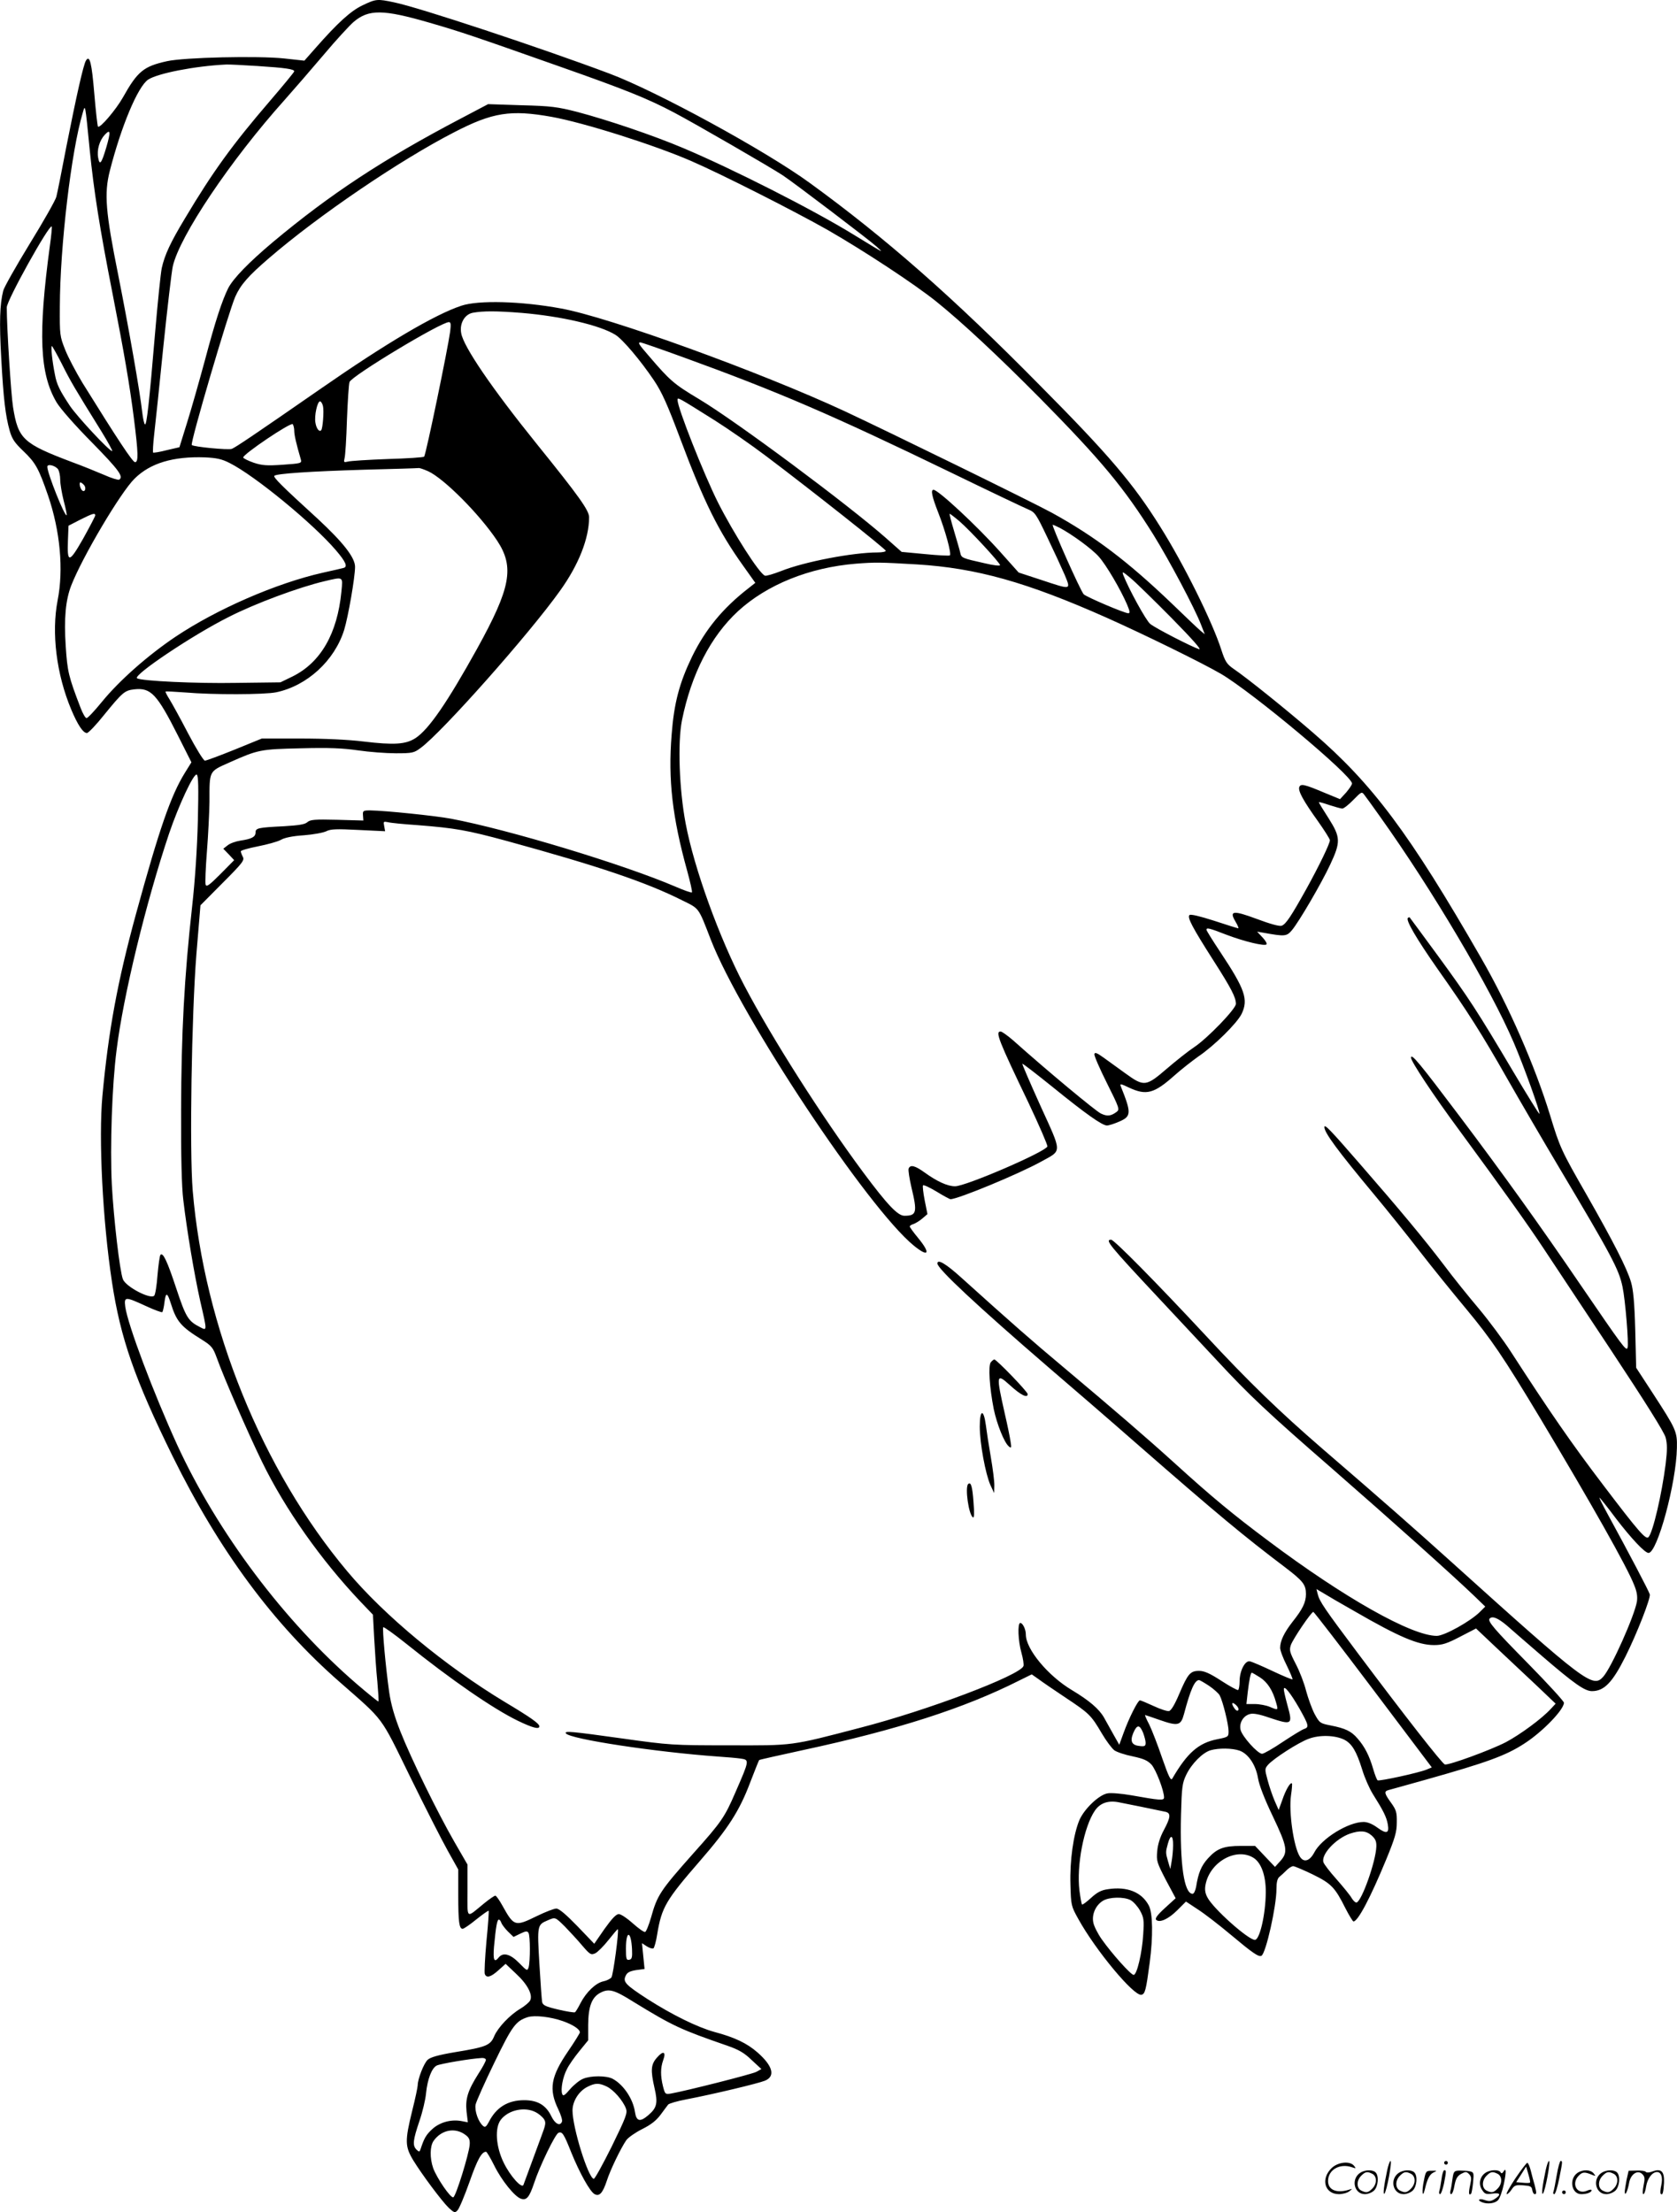 <?xml version="1.0" encoding="UTF-8"?>
<svg xmlns="http://www.w3.org/2000/svg" version="1.0" viewBox="0 0 910.028 1200.56" preserveAspectRatio="xMidYMid meet">
  <g transform="translate(-0.329,1200.824) scale(0.1,-0.1)" fill="#000000" stroke="none">
    <path d="M1972 11980 c-64 -30 -134 -93 -257 -233 l-60 -68 -110 12 c-141 15 -543 6 -636 -15 -126 -28 -159 -54 -239 -197 -38 -67 -124 -168 -135 -158 -3 4 -12 84 -20 179 -14 168 -25 212 -45 180 -14 -22 -52 -192 -106 -465 -25 -132 -50 -256 -55 -275 -5 -19 -70 -134 -144 -254 -74 -121 -139 -236 -144 -255 -19 -74 -22 -172 -11 -366 12 -222 23 -313 46 -395 13 -45 27 -65 74 -110 66 -63 83 -93 134 -241 66 -193 85 -402 52 -569 -34 -176 -7 -400 74 -593 35 -83 64 -127 85 -127 8 0 50 44 93 98 101 124 112 133 164 139 90 10 123 -25 238 -253 l72 -143 -36 -58 c-76 -123 -139 -306 -265 -766 -100 -366 -149 -631 -182 -987 -21 -230 1 -675 52 -1010 46 -304 123 -526 329 -945 253 -513 547 -911 906 -1225 246 -216 218 -178 383 -515 81 -165 173 -346 204 -401 l57 -102 0 -138 c0 -147 5 -184 24 -184 6 0 40 23 74 51 35 28 65 49 67 47 2 -2 -3 -76 -12 -166 -8 -89 -12 -169 -9 -177 9 -24 33 -17 74 20 l39 35 56 -53 c63 -58 93 -116 77 -146 -5 -10 -29 -30 -52 -44 -58 -34 -123 -103 -143 -150 -20 -49 -44 -59 -210 -86 -95 -16 -136 -28 -151 -42 -21 -19 -54 -105 -54 -138 0 -9 -13 -72 -30 -139 -40 -163 -39 -193 5 -267 47 -77 155 -222 194 -260 29 -26 33 -28 47 -13 9 9 38 78 65 154 43 123 66 164 90 164 4 0 24 -34 45 -76 39 -79 111 -169 145 -179 30 -10 45 9 70 83 30 92 115 268 133 275 20 8 29 -5 69 -106 45 -111 102 -214 127 -227 26 -14 44 6 66 72 19 60 77 179 106 221 11 15 50 42 86 60 48 24 76 46 100 78 18 24 36 49 41 55 5 6 49 19 97 28 151 29 393 87 429 102 57 24 42 80 -41 153 -57 50 -124 82 -233 111 -94 26 -230 93 -366 180 -117 76 -132 92 -117 124 8 19 22 26 57 32 l46 6 -7 70 -7 70 26 -17 c14 -9 30 -14 36 -11 5 3 15 39 21 79 24 144 47 183 232 396 152 175 214 271 272 425 25 65 47 120 49 122 2 2 109 26 238 54 511 110 875 227 1172 377 l69 34 37 -26 c20 -15 86 -60 146 -100 128 -85 139 -95 197 -194 24 -41 55 -82 68 -92 14 -10 59 -25 100 -33 60 -13 80 -22 102 -45 24 -27 68 -141 68 -178 0 -18 -22 -16 -179 12 -52 9 -110 14 -129 10 -46 -9 -124 -83 -151 -144 -33 -78 -53 -221 -49 -351 3 -113 4 -117 43 -187 94 -170 301 -419 342 -411 20 4 25 24 45 173 19 144 17 272 -5 312 -39 73 -118 104 -222 88 -36 -5 -58 -17 -91 -47 -25 -23 -47 -39 -49 -36 -3 3 -9 37 -14 75 -17 135 24 348 84 435 27 39 68 55 123 46 28 -5 219 -44 260 -53 30 -7 28 -30 -9 -99 -20 -37 -33 -77 -36 -114 -5 -54 -2 -62 47 -157 l53 -99 -58 -53 c-41 -37 -55 -57 -48 -64 18 -18 66 3 115 52 l47 47 65 -43 c36 -23 116 -85 178 -137 117 -98 152 -123 167 -114 24 15 81 268 81 362 0 37 5 57 16 66 9 7 26 23 39 36 12 12 28 22 36 22 7 0 54 -20 104 -44 102 -50 122 -70 179 -184 20 -39 40 -72 44 -72 24 0 92 129 177 335 48 117 58 150 58 202 1 55 -3 68 -31 107 -37 51 -39 62 -14 69 9 2 100 28 201 56 334 94 435 131 534 195 99 63 217 185 217 223 0 8 -87 103 -193 211 -188 191 -223 232 -210 246 15 15 44 3 91 -36 27 -24 115 -100 196 -170 172 -148 229 -188 268 -188 66 0 111 46 182 188 62 124 137 316 132 337 -5 18 -112 222 -230 438 -26 48 -46 87 -43 87 2 0 43 -51 90 -114 82 -107 156 -186 176 -186 48 0 151 382 154 570 2 89 -3 100 -133 300 l-88 135 -5 205 c-4 149 -11 220 -23 260 -22 75 -94 216 -241 474 -137 239 -145 256 -198 431 -82 268 -225 595 -375 855 -388 675 -588 943 -913 1223 -142 123 -357 296 -428 344 -39 27 -47 40 -68 104 -48 151 -204 466 -332 669 -146 234 -278 389 -654 768 -471 478 -837 799 -1247 1097 -241 176 -834 499 -1088 594 -376 141 -1031 358 -1166 386 -94 20 -100 19 -172 -15z m362 -95 c169 -49 240 -73 707 -238 358 -126 477 -174 619 -249 116 -61 527 -299 592 -342 67 -45 467 -349 508 -386 40 -37 50 -42 -125 65 -223 137 -655 356 -925 470 -163 69 -412 153 -575 196 -106 27 -141 32 -301 36 l-182 6 -148 -78 c-423 -222 -708 -410 -1019 -670 -132 -111 -215 -197 -243 -250 -34 -69 -70 -178 -127 -393 -31 -114 -74 -266 -97 -339 l-41 -132 -69 -16 c-38 -10 -71 -15 -74 -13 -2 3 0 47 6 99 6 52 29 267 50 479 22 212 45 407 51 433 37 164 313 575 606 902 49 55 144 165 212 245 67 80 141 160 163 179 82 70 160 69 412 -4z m-934 -235 c154 -10 200 -17 200 -29 0 -4 -60 -77 -133 -162 -201 -234 -308 -381 -460 -636 -79 -131 -110 -198 -126 -270 -6 -29 -22 -186 -36 -350 -32 -382 -46 -504 -55 -498 -5 3 -11 33 -15 67 -12 108 -72 451 -130 743 -69 343 -77 443 -46 565 62 243 152 458 208 496 51 34 254 74 423 82 14 1 90 -3 170 -8z m-910 -454 c23 -227 54 -425 124 -781 64 -327 93 -497 116 -678 24 -191 25 -237 6 -237 -13 0 -93 121 -285 430 -35 58 -78 139 -94 180 -29 73 -30 80 -29 235 1 326 62 844 124 1050 14 49 13 56 38 -199z m2507 178 c173 -31 556 -152 758 -240 166 -72 560 -272 740 -374 195 -112 472 -294 590 -389 139 -112 334 -294 561 -523 335 -340 457 -487 617 -743 86 -139 222 -395 257 -485 l21 -54 -23 19 c-13 11 -82 76 -153 145 -241 231 -419 366 -653 495 -106 58 -876 435 -1126 552 -461 214 -1278 510 -1538 557 -216 40 -449 46 -541 15 -143 -47 -409 -204 -767 -453 -359 -249 -457 -315 -479 -324 -20 -7 -207 11 -217 21 -10 10 200 723 236 805 29 65 70 112 184 210 268 231 709 531 1005 683 207 107 305 123 528 83z m-2417 -166 c-26 -88 -36 -100 -44 -56 -8 42 7 94 36 125 31 33 33 17 8 -69z m-306 -533 c-65 -482 -55 -695 36 -850 21 -35 100 -125 193 -219 146 -149 172 -185 147 -201 -5 -3 -42 8 -82 26 -40 17 -118 49 -173 69 -267 101 -293 125 -321 299 -11 69 -34 431 -34 541 0 38 231 453 244 439 2 -2 -2 -49 -10 -104z m2561 -365 c214 -18 425 -67 508 -119 40 -25 137 -140 209 -247 43 -64 73 -131 142 -315 130 -347 208 -504 344 -694 l64 -90 -38 -30 c-139 -108 -233 -223 -305 -370 -69 -143 -98 -252 -111 -423 -20 -245 4 -450 84 -739 17 -62 29 -115 26 -118 -3 -3 -43 11 -89 31 -279 120 -905 310 -1219 369 -85 16 -359 44 -437 45 -39 0 -42 -2 -40 -27 l2 -28 -143 4 c-121 3 -145 1 -161 -13 -13 -12 -46 -17 -127 -22 -141 -7 -154 -10 -154 -34 0 -24 -21 -35 -82 -44 -26 -4 -57 -15 -70 -26 l-23 -18 30 -31 29 -31 -74 -75 c-61 -61 -76 -72 -81 -58 -3 10 0 90 7 178 7 88 13 210 14 271 0 172 -4 164 108 214 157 70 168 72 387 77 153 4 227 1 310 -11 61 -9 153 -16 206 -16 90 0 99 2 135 29 115 84 590 619 757 854 101 141 157 284 157 398 0 37 -54 113 -285 399 -241 299 -397 527 -409 600 -10 53 19 103 64 111 56 10 128 10 265 -1z m-389 -102 c-13 -95 -130 -661 -141 -678 -2 -4 -91 -10 -197 -13 -106 -4 -204 -10 -217 -14 -22 -5 -23 -4 -18 18 4 13 10 107 13 209 4 102 10 194 14 205 13 34 494 324 539 325 11 0 12 -11 7 -52z m1263 -138 c518 -188 810 -314 1454 -626 210 -102 399 -192 421 -201 36 -15 43 -26 103 -152 36 -75 78 -166 94 -203 34 -83 38 -82 -128 -27 l-122 40 -100 112 c-129 144 -337 337 -362 337 -16 0 -9 -35 25 -122 39 -99 73 -224 64 -234 -4 -3 -64 0 -134 7 l-128 12 -87 77 c-207 182 -810 631 -1012 752 -137 82 -158 100 -274 236 -54 62 -60 72 -44 72 5 0 109 -36 230 -80z m-3370 -37 c47 -94 68 -130 214 -365 37 -60 63 -108 59 -108 -16 0 -189 186 -229 245 -55 83 -72 116 -82 172 -14 69 -23 153 -16 153 2 0 27 -44 54 -97z m3544 -307 c71 -45 197 -132 280 -195 248 -187 647 -503 647 -512 0 -5 -20 -9 -44 -9 -135 0 -400 -51 -524 -101 -42 -16 -81 -28 -88 -25 -31 12 -169 228 -255 398 -77 154 -219 513 -219 555 0 17 -1 17 203 -111z m-2127 78 c6 -25 -1 -122 -10 -131 -10 -11 -26 9 -31 41 -7 36 10 116 25 116 5 0 13 -12 16 -26z m-156 -134 c0 -22 11 -71 36 -156 5 -20 1 -21 -98 -28 -87 -6 -113 -4 -158 11 -29 10 -55 23 -57 28 -4 16 261 195 269 181 4 -6 8 -22 8 -36z m-350 -175 c137 -69 452 -328 576 -473 54 -63 65 -90 42 -96 -7 -2 -58 -14 -113 -26 -253 -57 -576 -198 -800 -348 -150 -101 -304 -237 -398 -352 -40 -49 -77 -89 -84 -89 -6 -1 -21 25 -33 57 -65 169 -71 196 -80 332 -10 152 -1 251 30 331 61 156 269 507 344 580 85 84 209 121 381 115 64 -3 92 -9 135 -31z m-932 -33 c6 -9 12 -34 12 -57 0 -23 9 -75 19 -115 11 -41 18 -76 16 -78 -10 -10 -105 228 -105 263 0 17 41 8 58 -13z m2008 -11 c86 -39 280 -234 375 -377 95 -144 74 -256 -109 -587 -162 -292 -261 -436 -333 -484 -53 -35 -117 -39 -284 -19 -82 10 -209 16 -341 16 l-210 0 -147 -60 c-82 -33 -154 -60 -162 -60 -7 0 -48 66 -91 148 -42 81 -88 164 -101 185 -14 22 -23 40 -21 42 2 2 50 -1 108 -5 149 -13 429 -12 492 1 168 35 317 172 369 339 22 72 59 285 59 342 0 50 -64 132 -203 261 -194 177 -242 225 -235 233 13 12 192 24 488 33 157 4 290 8 295 9 6 1 28 -7 51 -17z m-1866 -76 c12 -15 5 -39 -9 -30 -12 7 -21 45 -11 45 4 0 13 -7 20 -15z m60 -164 c0 -5 -30 -62 -66 -127 -76 -133 -87 -134 -82 -7 l3 78 64 33 c68 34 81 38 81 23z m4690 -32 c55 -47 220 -225 220 -238 0 -5 -37 -1 -82 10 -125 28 -128 29 -134 58 -3 14 -19 68 -34 119 -15 50 -26 92 -23 92 2 0 26 -18 53 -41z m543 -35 c68 -36 176 -115 213 -157 41 -46 118 -178 153 -259 16 -38 17 -48 7 -48 -21 0 -229 89 -242 103 -18 19 -177 377 -168 377 3 0 19 -7 37 -16z m-773 -199 c322 -20 594 -96 1028 -289 206 -92 516 -244 621 -305 173 -102 711 -552 711 -595 0 -7 -15 -29 -32 -49 l-33 -36 -85 35 c-109 46 -128 50 -136 31 -8 -21 22 -75 100 -184 36 -51 66 -98 66 -105 0 -18 -59 -140 -127 -263 -84 -151 -112 -193 -135 -201 -13 -4 -63 10 -135 37 -129 48 -151 45 -115 -15 12 -20 18 -36 15 -36 -3 0 -62 18 -131 41 -78 25 -128 37 -134 31 -13 -13 15 -66 129 -245 98 -153 123 -202 123 -237 0 -27 -155 -188 -228 -236 -30 -20 -96 -72 -146 -115 -114 -98 -124 -100 -226 -26 -39 28 -93 67 -119 86 -35 25 -47 30 -49 18 -2 -8 29 -79 68 -157 67 -134 70 -143 53 -156 -31 -23 -51 -26 -86 -9 -29 14 -289 230 -476 397 -30 26 -61 48 -68 48 -30 0 -12 -46 152 -388 58 -123 104 -229 102 -236 -12 -30 -443 -216 -501 -216 -41 0 -98 26 -167 76 -50 36 -76 43 -85 20 -3 -8 4 -53 15 -101 33 -137 29 -155 -38 -155 -36 0 -92 59 -223 235 -225 303 -497 731 -646 1015 -135 257 -272 635 -318 879 -35 184 -44 440 -20 560 51 252 156 455 304 592 157 144 386 237 640 258 104 8 130 8 332 -4z m1380 -290 c115 -117 166 -175 150 -170 -36 11 -234 112 -265 137 -22 17 -117 190 -146 265 -8 22 -4 20 38 -15 27 -22 127 -120 223 -217z m-4504 143 c-22 -228 -112 -385 -265 -461 l-66 -32 -240 -3 c-214 -4 -515 10 -538 25 -25 15 300 234 498 333 143 73 380 161 520 194 103 24 99 27 91 -56z m-779 -1242 c-4 -153 -15 -323 -31 -466 -43 -385 -59 -692 -60 -1105 -1 -250 3 -418 12 -490 20 -169 60 -406 92 -549 38 -165 38 -161 -2 -140 -63 32 -76 52 -128 209 -50 151 -72 197 -86 183 -4 -4 -11 -54 -16 -110 -4 -56 -12 -106 -18 -112 -21 -21 -155 49 -170 90 -17 45 -50 328 -60 515 -10 204 1 537 26 729 36 293 159 799 285 1175 52 153 134 329 150 319 9 -5 10 -70 6 -248z m6416 19 c282 -395 600 -933 725 -1226 53 -123 145 -379 139 -386 -2 -2 -66 101 -142 229 -197 332 -240 398 -408 628 -83 113 -152 207 -154 209 -1 2 -6 1 -10 -3 -12 -12 47 -113 161 -276 166 -235 241 -354 379 -597 69 -121 195 -337 280 -480 287 -482 325 -553 345 -649 15 -70 35 -312 27 -331 -7 -19 -26 7 -255 342 -218 320 -423 606 -656 915 -217 288 -263 344 -264 318 0 -20 120 -202 265 -398 241 -328 373 -514 453 -635 47 -71 213 -322 369 -557 187 -283 287 -442 295 -472 9 -36 9 -67 0 -143 -21 -165 -69 -371 -93 -397 -14 -16 -52 27 -247 284 -169 222 -288 394 -500 722 -40 62 -118 167 -173 233 -56 66 -143 174 -192 240 -105 138 -237 297 -453 545 -164 189 -194 220 -194 201 0 -30 73 -129 267 -362 71 -85 184 -226 252 -314 68 -88 181 -227 250 -310 137 -165 201 -259 403 -595 276 -461 471 -806 509 -904 15 -36 19 -62 15 -90 -13 -77 -138 -358 -183 -408 -56 -63 -95 -34 -828 627 -203 183 -363 324 -695 610 -238 206 -398 361 -634 615 -269 289 -497 520 -513 520 -35 0 -14 -26 261 -320 106 -113 246 -263 313 -335 178 -192 274 -282 628 -590 321 -280 659 -583 769 -689 l59 -57 -29 -29 c-51 -51 -193 -130 -234 -130 -136 0 -500 205 -916 517 -190 142 -306 238 -504 418 -160 145 -331 292 -607 524 -166 139 -276 235 -553 485 -84 76 -130 103 -130 77 0 -28 214 -228 600 -561 118 -101 337 -290 485 -420 434 -379 577 -498 802 -668 97 -74 113 -94 113 -145 0 -45 -18 -82 -73 -151 -45 -58 -67 -103 -67 -141 0 -14 16 -57 36 -96 19 -39 33 -73 31 -75 -2 -2 -51 18 -108 45 -57 27 -113 51 -124 53 -26 4 -55 -52 -55 -109 0 -23 -4 -44 -8 -47 -4 -2 -45 20 -91 50 -63 41 -93 54 -121 54 -48 0 -61 -16 -108 -126 -24 -57 -44 -90 -55 -92 -10 -2 -47 10 -83 27 -37 17 -70 31 -75 31 -11 0 -60 -97 -89 -178 l-23 -63 -30 53 c-16 29 -40 72 -53 95 -27 47 -80 92 -173 148 -131 78 -251 223 -251 302 0 29 -17 63 -30 63 -16 0 -12 -98 6 -161 9 -32 14 -65 11 -73 -20 -51 -522 -241 -887 -335 -379 -99 -358 -96 -710 -95 -307 0 -322 1 -579 37 -279 39 -316 42 -307 28 20 -31 489 -102 826 -126 47 -3 102 -8 123 -11 47 -7 48 -7 -28 -181 -59 -137 -76 -162 -229 -333 -181 -204 -196 -227 -230 -349 -12 -41 -26 -76 -32 -78 -6 -2 -36 19 -67 47 -30 27 -64 50 -76 50 -14 0 -37 -24 -77 -80 l-56 -81 -92 96 c-61 63 -99 95 -114 95 -12 0 -59 -18 -104 -40 -121 -59 -125 -58 -189 57 -16 29 -33 53 -38 53 -5 0 -33 -19 -61 -42 -100 -82 -90 -90 -90 70 l0 141 -71 123 c-92 160 -235 452 -293 599 -32 81 -51 146 -61 215 -19 135 -38 344 -32 351 3 3 59 -37 124 -89 245 -197 473 -354 607 -419 79 -38 116 -48 116 -30 0 15 -45 47 -187 132 -323 195 -654 469 -855 709 -462 550 -777 1328 -839 2066 -18 217 -6 956 20 1284 l22 265 120 121 c109 109 120 124 110 142 -6 11 -11 25 -11 30 0 5 42 17 93 27 50 10 106 25 124 35 20 12 64 21 125 25 51 4 106 14 122 22 23 12 56 13 173 7 l146 -7 -5 28 c-5 25 -4 26 21 21 14 -4 87 -11 161 -16 203 -16 267 -27 484 -86 496 -136 756 -224 949 -321 97 -48 88 -35 158 -216 163 -418 851 -1455 1101 -1659 81 -66 93 -43 23 42 -25 30 -45 58 -45 62 0 4 9 10 20 13 11 4 33 17 48 30 l28 24 -15 75 c-8 41 -12 78 -9 81 4 4 37 -12 74 -34 37 -23 71 -41 75 -41 41 0 376 139 494 205 112 62 113 41 -5 300 -56 124 -101 228 -99 230 2 2 76 -55 164 -126 180 -146 269 -209 295 -209 10 0 39 9 64 20 69 29 70 46 11 193 -6 15 0 14 46 -8 93 -43 135 -32 246 67 37 33 95 78 127 101 88 59 212 182 237 233 37 78 19 132 -115 334 -42 63 -76 118 -76 122 0 13 14 10 109 -27 98 -37 206 -63 217 -52 4 4 -6 21 -22 38 l-29 31 35 -6 c116 -21 125 -20 154 14 39 47 160 254 208 357 57 122 56 147 -9 250 -29 45 -53 84 -53 87 0 3 25 -4 57 -15 31 -10 63 -19 70 -19 8 0 35 21 60 47 44 45 46 46 60 27 8 -10 47 -64 86 -119z m-6563 -2640 c31 -99 55 -127 168 -197 54 -34 61 -43 82 -100 39 -109 169 -407 245 -563 125 -257 320 -533 535 -760 l67 -70 7 -130 c4 -71 11 -177 17 -234 5 -57 8 -105 6 -107 -2 -2 -55 41 -118 95 -392 338 -755 821 -974 1297 -130 285 -268 651 -282 750 -7 56 -1 56 110 5 47 -22 88 -37 91 -34 3 3 9 28 12 55 7 54 15 53 34 -7z m6423 -1671 c242 -140 346 -184 432 -184 45 0 70 8 141 45 l87 45 111 -105 c61 -57 158 -149 216 -203 l105 -100 -25 -27 c-50 -55 -168 -141 -245 -182 -83 -43 -310 -126 -331 -121 -14 3 -220 267 -471 602 -182 243 -209 282 -219 322 l-7 28 39 -23 c21 -13 96 -57 167 -97z m102 -426 l318 -422 -29 -12 c-41 -17 -256 -64 -265 -58 -4 2 -15 30 -24 61 -21 73 -47 123 -85 166 -34 40 -66 55 -147 71 -56 11 -59 13 -86 62 -15 29 -35 85 -46 125 -10 41 -35 106 -56 146 -33 64 -36 75 -27 103 12 34 111 180 122 180 4 0 150 -190 325 -422z m-615 67 c41 -26 70 -71 88 -137 12 -43 13 -43 -35 -23 -19 8 -56 15 -81 15 l-45 0 7 63 c8 68 16 107 22 107 3 0 22 -11 44 -25z m-276 -46 c25 -17 52 -41 58 -52 17 -32 48 -157 48 -194 0 -31 -1 -32 -61 -44 -102 -20 -163 -74 -244 -213 -8 -15 -19 7 -55 110 -24 71 -56 153 -70 182 -15 28 -25 52 -23 52 3 0 38 -12 78 -26 100 -35 116 -32 133 31 35 132 58 185 82 185 4 0 28 -14 54 -31z m491 -124 c50 -89 53 -101 26 -110 -11 -3 -63 -35 -116 -70 -53 -36 -104 -65 -113 -65 -24 0 -110 96 -117 131 -8 37 15 76 52 85 17 5 53 -2 104 -20 124 -41 128 -39 99 66 -11 40 -20 79 -20 88 0 25 35 -18 85 -105z m-332 -8 c-4 -6 -12 -3 -20 8 -20 28 -16 41 7 20 11 -10 17 -22 13 -28z m-517 -122 c7 -19 14 -44 14 -55 0 -18 -5 -21 -31 -18 -44 4 -55 25 -36 71 20 46 34 47 53 2z m1093 -39 c41 -22 65 -62 96 -161 13 -44 40 -105 59 -135 56 -89 73 -123 80 -162 9 -50 -6 -55 -56 -19 -27 20 -54 31 -75 31 -83 0 -229 -90 -268 -166 -25 -47 -57 -56 -78 -22 -34 53 -61 243 -48 333 5 33 7 62 5 64 -8 9 -34 -35 -52 -89 l-20 -55 -22 50 c-12 28 -29 78 -38 112 -16 59 -16 62 3 84 32 35 164 120 219 140 60 23 145 20 195 -5z m-569 -59 c47 -17 88 -77 100 -150 6 -37 35 -112 80 -206 79 -166 84 -195 41 -243 l-29 -32 -54 57 -54 57 -77 0 c-94 0 -130 -14 -179 -68 -36 -40 -52 -78 -64 -154 -4 -21 -12 -38 -19 -38 -46 0 -70 160 -63 430 4 149 7 171 28 215 29 61 89 121 132 134 46 13 117 12 158 -2z m716 -460 c21 -19 27 -32 26 -61 -3 -81 -79 -295 -107 -303 -6 -2 -18 9 -27 24 -9 16 -46 61 -82 102 -36 40 -68 82 -71 92 -14 42 65 127 142 155 56 19 89 17 119 -9z m-1077 -54 c0 -27 -4 -66 -8 -88 l-7 -40 -12 40 c-14 49 -14 51 -1 98 14 52 29 46 28 -10z m437 -68 c42 -27 67 -98 66 -188 -1 -119 -33 -257 -59 -257 -36 0 -227 170 -258 231 -12 22 -15 43 -10 68 23 124 167 205 261 146z m-668 -229 c15 -8 38 -33 51 -56 21 -38 23 -51 18 -129 -6 -101 -34 -221 -52 -221 -15 0 -118 115 -173 193 -22 31 -43 73 -46 92 -9 44 14 94 52 117 33 21 113 23 150 4z m-3070 -143 c26 -27 69 -73 94 -103 43 -50 48 -53 71 -43 13 6 46 39 72 72 27 34 49 60 51 59 7 -8 -25 -249 -35 -262 -7 -8 -27 -18 -44 -21 -41 -9 -92 -58 -123 -117 -13 -26 -27 -49 -31 -51 -5 -2 -45 4 -91 15 -68 16 -83 23 -87 41 -2 12 -9 107 -15 211 -12 206 -11 208 45 232 42 18 40 19 93 -33z m-344 19 c4 -10 20 -31 36 -47 l30 -29 37 18 c29 14 38 15 44 4 10 -15 10 -152 1 -186 -7 -22 -9 -21 -52 23 -47 48 -86 59 -110 30 -25 -31 -32 -15 -26 58 10 108 17 147 26 147 5 0 11 -8 14 -18z m709 -144 c2 -43 -1 -53 -15 -56 -16 -3 -18 5 -18 61 0 102 28 98 33 -5z m9 -285 c214 -131 253 -149 510 -238 60 -21 90 -38 130 -77 l53 -49 -27 -15 c-24 -13 -380 -103 -464 -118 -31 -5 -32 -3 -43 39 -14 57 -14 100 1 142 17 46 1 54 -33 15 -34 -38 -36 -69 -14 -166 19 -81 13 -107 -32 -146 -46 -40 -66 -36 -74 15 -10 72 -63 150 -121 181 -34 18 -119 18 -161 0 -18 -7 -50 -33 -70 -56 -30 -35 -38 -40 -43 -26 -9 24 3 92 26 135 10 21 40 64 67 97 l48 59 0 85 c1 100 20 150 68 174 45 23 74 15 179 -51z m-384 -104 c54 -19 92 -44 92 -61 0 -4 -28 -50 -63 -101 -95 -139 -107 -207 -54 -317 14 -29 23 -59 20 -66 -10 -27 -38 -13 -58 29 -29 60 -74 87 -147 87 -89 0 -152 -39 -192 -118 -14 -26 -20 -31 -31 -22 -26 22 -47 81 -41 116 4 18 50 121 102 228 97 200 116 226 182 247 37 11 122 2 190 -22z m-418 -210 c0 -7 -18 -41 -41 -76 -58 -92 -71 -136 -64 -205 l7 -58 -31 6 c-57 12 -120 -5 -161 -42 -34 -31 -45 -50 -64 -108 -6 -18 -8 -18 -23 -4 -22 23 -19 50 16 154 17 49 33 117 36 150 8 79 31 138 58 152 20 10 186 38 245 41 12 1 22 -4 22 -10z m656 -145 c37 -18 87 -75 104 -119 9 -25 1 -46 -77 -206 -49 -98 -92 -177 -98 -176 -31 8 -115 279 -115 371 0 51 35 106 82 129 42 21 62 21 104 1z m-386 -139 c16 -8 36 -25 44 -36 13 -20 12 -29 -15 -100 -31 -84 -86 -234 -95 -258 -8 -24 -72 47 -107 119 -43 87 -50 190 -16 234 41 53 129 72 189 41z m-380 -124 c19 -14 24 -26 22 -53 -4 -51 -75 -281 -89 -285 -15 -5 -89 104 -109 158 -19 55 -18 119 2 148 43 61 118 75 174 32z M5380 4615 c-15 -18 -7 -138 16 -255 17 -81 57 -182 82 -202 13 -11 15 -8 9 27 -3 22 -17 90 -31 150 -48 214 -47 223 27 156 59 -54 97 -73 97 -49 0 13 -169 188 -181 188 -4 0 -12 -7 -19 -15z M5320 4266 c0 -90 31 -258 58 -318 l20 -43 1 40 c1 21 -8 91 -19 155 -11 63 -23 142 -27 174 -12 90 -33 85 -33 -8z M5257 3954 c-18 -19 3 -167 26 -181 7 -4 8 22 3 83 -6 85 -14 112 -29 98z M7531 230 c-18 -85 -24 -135 -15 -127 12 11 43 177 33 177 -4 0 -12 -22 -18 -50z M7840 270 c0 -5 5 -10 10 -10 6 0 10 5 10 10 0 6 -4 10 -10 10 -5 0 -10 -4 -10 -10z M8391 230 c-18 -85 -24 -135 -15 -127 12 11 43 177 33 177 -4 0 -12 -22 -18 -50z M8451 203 c-7 -42 -15 -82 -18 -90 -3 -7 -1 -13 5 -13 5 0 17 37 26 83 19 95 19 97 8 97 -4 0 -14 -34 -21 -77z M7231 243 c-63 -59 -40 -143 38 -143 20 0 46 7 57 16 18 14 18 15 -6 7 -64 -19 -110 0 -110 48 0 61 63 98 130 75 22 -8 23 -7 11 8 -22 27 -85 21 -120 -11z M8226 185 c-31 -47 -52 -85 -46 -85 5 0 17 11 26 25 15 23 23 26 63 23 39 -3 46 -6 49 -25 2 -13 8 -23 13 -23 11 0 11 6 0 50 -6 19 -15 54 -21 78 -6 23 -14 42 -19 42 -4 0 -33 -38 -65 -85z m80 -22 c-2 -3 -20 -3 -40 -1 l-35 3 27 42 27 43 12 -42 c7 -23 11 -43 9 -45z M7383 215 c-50 -35 -31 -115 27 -115 17 0 39 9 50 20 22 22 27 79 8 98 -16 16 -59 15 -85 -3z m68 -5 c25 -14 25 -54 -1 -80 -23 -23 -33 -24 -61 -10 -25 14 -25 54 1 80 23 23 33 24 61 10z M7593 215 c-50 -35 -31 -115 27 -115 17 0 39 9 50 20 22 22 27 79 8 98 -16 16 -59 15 -85 -3z m68 -5 c25 -14 25 -54 -1 -80 -23 -23 -33 -24 -61 -10 -25 14 -25 54 1 80 23 23 33 24 61 10z M7730 173 c-12 -56 -8 -100 5 -48 13 57 26 83 48 93 20 9 19 10 -10 9 -31 0 -33 -2 -43 -54z M7826 183 c-4 -27 -9 -56 -12 -65 -3 -10 -1 -18 4 -18 5 0 14 26 21 57 13 68 13 73 2 73 -5 0 -12 -21 -15 -47z M7885 181 c-3 -25 -8 -54 -11 -63 -3 -10 -1 -18 4 -18 6 0 14 21 18 47 7 36 15 51 36 63 25 13 29 13 43 -1 13 -13 14 -24 6 -60 -9 -41 -8 -59 5 -47 3 3 8 31 11 61 5 53 4 56 -18 61 -13 3 -38 4 -56 4 -29 -1 -32 -4 -38 -47z M8063 215 c-30 -21 -38 -62 -17 -92 14 -22 21 -25 55 -20 45 6 50 -5 14 -29 -20 -13 -31 -14 -55 -6 -30 11 -44 -1 -14 -12 30 -12 71 -6 87 12 9 10 23 49 31 87 14 68 13 93 -3 66 -6 -9 -11 -10 -15 -2 -10 16 -58 14 -83 -4z m68 -5 c25 -14 25 -54 -1 -80 -23 -23 -33 -24 -61 -10 -25 14 -25 54 1 80 23 23 33 24 61 10z M8563 215 c-47 -33 -32 -115 21 -115 31 0 56 10 56 21 0 5 -11 4 -24 -2 -55 -25 -89 38 -45 82 20 20 31 21 74 3 18 -7 18 -6 6 9 -17 21 -59 22 -88 2z M8693 215 c-50 -35 -31 -115 27 -115 17 0 39 9 50 20 22 22 27 79 8 98 -16 16 -59 15 -85 -3z m68 -5 c25 -14 25 -54 -1 -80 -23 -23 -33 -24 -61 -10 -25 14 -25 54 1 80 23 23 33 24 61 10z M8830 178 c-5 -27 -10 -57 -10 -66 1 -27 16 5 24 51 9 47 47 71 72 45 13 -13 14 -24 6 -62 -5 -25 -6 -46 -1 -46 5 0 12 19 15 42 7 43 33 78 59 78 23 0 33 -29 23 -73 -5 -22 -6 -42 -3 -45 10 -11 15 6 18 58 3 64 -15 81 -63 63 -18 -7 -32 -7 -36 -2 -3 5 -25 8 -49 7 l-44 -1 -11 -49z M8480 110 c0 -5 5 -10 10 -10 6 0 10 5 10 10 0 6 -4 10 -10 10 -5 0 -10 -4 -10 -10z"></path>
  </g>
</svg>
